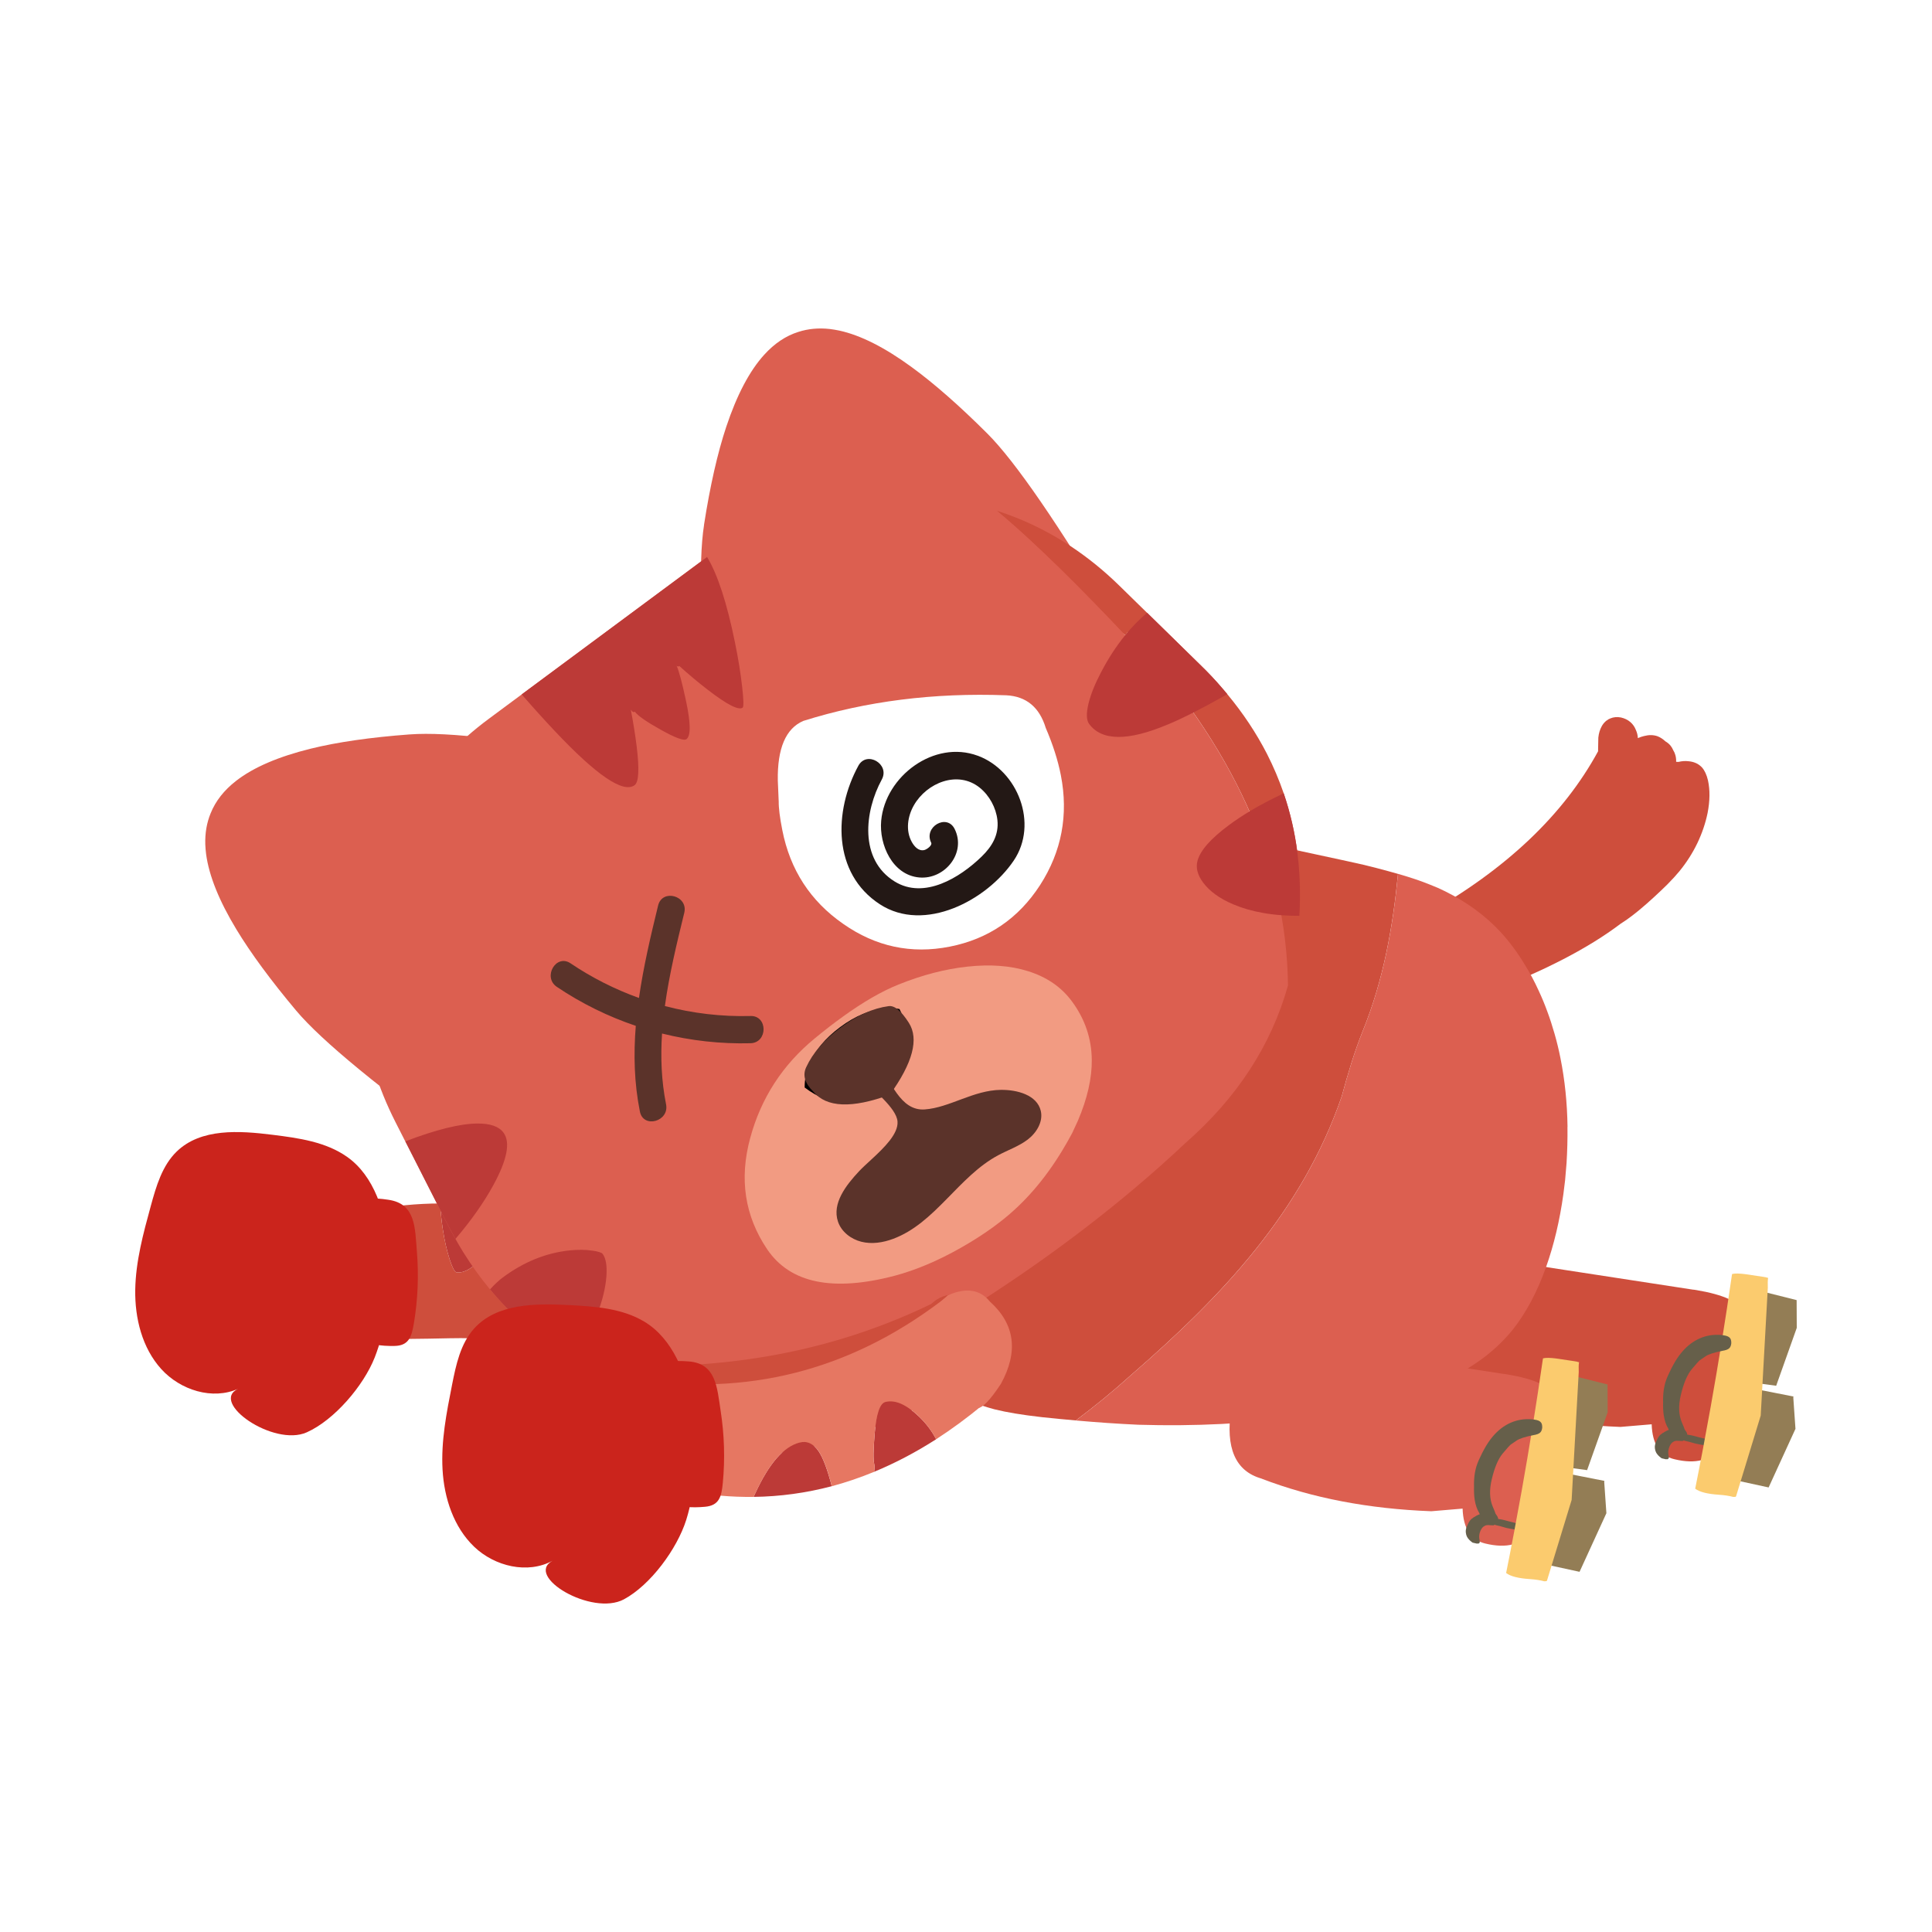 <svg fill="none" height="200" viewBox="0 0 200 200" width="200" xmlns="http://www.w3.org/2000/svg" xmlns:xlink="http://www.w3.org/1999/xlink"><clipPath id="a"><path d="m14 34h172v132h-172z"/></clipPath><path d="m0 0h200v200h-200z" fill="#fff"/><g clip-path="url(#a)"><path d="m150.17 144.334c-2.708-.765-3.755-3.168-3.148-7.213.883-5.602 3.93-7.786 9.137-6.553l19.083 2.933.121.01.242.037c1.406.236 2.526.543 3.365.927.826.387 1.111 1.732.856 4.035-.185 1.675-.44 3.667-.758 5.976l-.017.101c-.091.728-.178 1.372-.255 1.931-.339 2.39-.967 3.832-1.883 4.328-.214.118-.449.216-.708.29-.805.219-1.765.192-2.885-.081-1.494-.364-2.272-1.567-2.339-3.613l-3.235.273c-6.506-.246-12.365-1.372-17.576-3.374z" fill="#ce4e3c"/><path d="m178.947 142.787 2.661-9.3 4.379 1.099.013 2.875-2.131 5.993-4.926-.664z" fill="#937d55"/><path d="m178.474 152.979 2.671-9.299 4.513.886-.017.108.225 3.239-2.779 6.067-4.613-1.004z" fill="#937d55"/><path d="m173.833 148.443s.017-.014.03-.024c.52.051.916.101 1.185.155.147.03.372.084.667.169.232.06.675.171 1.333.333l-.007.044c.05.108.06.212.027.32-.051.122-.131.192-.245.213-.044.006-.111 0-.202-.014-.5-.077-.869-.141-1.114-.199l-.698-.199c-.275-.054-.456-.101-.54-.138l-.369-.131c-.097-.041-.161-.095-.188-.159-.03-.054-.03-.118-.007-.195.027-.064.071-.122.128-.175z" fill="#665f4a"/><path d="m179.712 154.904s-.034.034-.054.047c-.074.007-.148.01-.225.013-.406-.111-.906-.188-1.496-.229-1.188-.077-2.004-.286-2.45-.627.567-2.828 1.101-5.662 1.607-8.5.802-4.497 1.527-9.007 2.178-13.527l.03-.188c.027-.007.054-.017.088-.024.261-.054.684-.044 1.278.03l1.832.273c.198.024.379.064.537.118-.023.122-.037.27-.04.449 0 .185.003.37.007.556l-.735 13.246-2.554 8.363z" fill="#fbcb6e"/><path d="m172.159 145.024c0-.499.033-.917.09-1.254.024-.148.051-.276.077-.387.078-.361.242-.799.497-1.315.117-.256.242-.499.369-.731.285-.533.587-.984.909-1.362.554-.654 1.182-1.132 1.879-1.436.678-.29 1.393-.404 2.148-.347.104.014.208.024.315.04.326.048.544.142.648.287.087.101.131.263.131.482 0 .027 0 .054-.003.084-.024.216-.091.374-.202.479-.124.128-.369.219-.735.276-.842.169-1.412.351-1.708.553-.288.202-.489.34-.597.408-.104.074-.389.391-.852.944-.46.552-.832 1.436-1.121 2.642-.268 1.109-.235 2.056.094 2.842.164.377.255.603.275.681.067.289.017.519-.151.691-.06.06-.161.111-.302.158-.107 0-.262-.02-.459-.061l-.202-.067c-.05-.027-.121-.078-.208-.152-.067-.057-.134-.125-.201-.199-.014-.03-.027-.06-.04-.097-.037-.095-.071-.189-.104-.284-.232-.377-.39-.839-.474-1.378-.063-.381-.084-.88-.067-1.493z" fill="#665f4a"/><path d="m172.457 151.065c-.154-.031-.302-.064-.446-.105l-.017-.013c-.255-.182-.439-.374-.55-.577-.074-.155-.114-.279-.118-.38-.016-.051-.02-.102-.013-.152-.01-.051-.01-.098 0-.138 0-.031 0-.054.01-.071l.007-.044c.023-.152.087-.32.188-.509.141-.33.315-.549.516-.661.044-.053.114-.097.205-.124.017-.027.037-.044.064-.047.181-.132.446-.236.795-.314.094-.04.181-.057.265-.044.074-.033.171-.044.302-.037.111-.007.212-.003.295.007.058-.003.104.003.145.024l.275.077c.141.192.215.3.218.32.003.021.017.051.034.088.023.04.033.104.023.199 0 .094-.01.168-.027.229-.033.051-.077.104-.134.165l-.208.162c-.034.007-.067.027-.101.057-.037-.007-.07-.007-.1-.007-.078-.006-.158-.01-.249-.01-.201-.023-.365-.013-.493.027-.003.004-.01.007-.02.007-.007.007-.014.014-.02.017-.034.017-.067.037-.101.057-.057.031-.107.071-.158.125l-.067.081c-.037.054-.07.108-.097.162-.02.03-.037.06-.05.094-.007.017-.014.037-.02.061-.091.219-.128.451-.108.697.034.189.05.334.054.435 0 .014 0 .027-.007.037 0 .007-.007.01-.013.017l-.104.084c-.064-.01-.124-.01-.175 0z" fill="#665f4a"/><path d="m166.33 74.586c.107-.094.232-.165.373-.216.338-.141.704-.172 1.093-.098.373.084.698.239.973.472.256.219.45.495.581.833.117.256.185.533.201.833.218-.094.433-.169.641-.216.5-.131.957-.125 1.369.013.282.101.567.283.853.546.198.115.369.256.51.425.117.145.218.314.298.506.081.125.141.256.181.391.081.226.118.489.111.789.077 0 .161 0 .252.007.345-.088.691-.108 1.037-.067.513.047.933.222 1.261.519.041.04.084.084.125.121.278.317.486.765.62 1.338.218.998.205 2.123-.04 3.381-.218 1.055-.57 2.09-1.054 3.108-.5 1.038-1.12 2.009-1.865 2.922-.332.401-.738.849-1.225 1.341-.413.411-.883.86-1.409 1.341-1.077.991-2.014 1.766-2.812 2.326-.205.142-.42.286-.648.431-3.329 2.518-7.875 4.874-13.637 7.065l-6.54-8.015c8.315-4.675 14.265-10.314 17.855-16.91.003-.064.003-.128 0-.189.007-.698.017-1.105.024-1.224.047-.448.164-.839.352-1.176.107-.196.235-.357.382-.489.041-.044.084-.081.135-.111z" fill="#ce4e3c"/><path d="m45.834 127.228c.181 1.18.416 2.228.711 3.138.285.873.527 1.325.718 1.349.832.107 1.802-.499 2.906-1.814 1.013-1.206 1.919-2.764 2.711-4.675-2.45-.438-4.882-.654-7.298-.644.024.809.107 1.689.252 2.646zm10.228 3.92c-.077.594.03 1.146.322 1.659.265.478.564.738.903.782 1.218.158 2.497-.364 3.839-1.564 1.013-.907 1.835-2.056 2.473-3.448-2.134-.941-4.255-1.716-6.369-2.326-.081.28-.164.576-.252.89-.49 1.729-.795 3.064-.916 4.007z" fill="#bc3a37"/><g fill="#ce4e3c"><path d="m57.229 126.247c-.081.28-.164.576-.252.89-.49 1.729-.795 3.064-.916 4.008-.077.593.03 1.146.322 1.658.265.479.564.738.903.782 1.218.158 2.497-.364 3.839-1.564 1.013-.907 1.835-2.056 2.473-3.448 2.097.923 4.208 2.009 6.332 3.252l-.258 9.93c-9.325-2.285-17.033-3.357-23.119-3.219-6.094.139-9.308.075-9.647-.188-.772-2.124-1.003-4.382-.698-6.775.282-2.201.98-4.291 2.097-6.276 2.409-.469 4.839-.708 7.278-.715.024.809.107 1.689.252 2.646.181 1.18.416 2.228.711 3.138.285.873.527 1.325.718 1.348.832.108 1.802-.499 2.906-1.813 1.013-1.207 1.919-2.764 2.711-4.675 1.443.266 2.893.607 4.345 1.021z"/><path d="m71.326 132.904c1 1.102 1.426 2.231 1.278 3.388-.148 1.156-.513 2.44-1.097 3.845-.587 1.416-1.44 2.026-2.56 1.831-1.117-.189-2.05-1.042-2.798-2.559-.755-1.516-1.057-2.875-.906-4.068.151-1.197-.013-2.447-.493-3.758-.49-1.301.235-1.682 2.168-1.143 1.936.539 3.406 1.359 4.409 2.461z"/><path d="m138.895 113.493c.648-2.387 1.296-4.557 2.161-6.728 2.144-5.251 3.124-10.755 3.665-16.3-.313-.091-.631-.179-.963-.27-.792-.219-1.641-.438-2.554-.661-.503-.115-1.023-.233-1.57-.35-.299-.071-.604-.138-.923-.202l-9.859-2.123c-2.959-.64-5.368-1.075-7.234-1.308-.503-.064-.967-.115-1.386-.148-.738-.084-1.439-.115-2.101-.098-2.711-.115-5.083.148-7.113.785-1.443.455-2.799 1.079-4.067 1.867-2.349 1.315-4.426 3.05-6.235 5.201-2.194 2.572-3.936 5.69-5.217 9.35-.762 2.059-1.366 4.294-1.812 6.697-.128.573-.238 1.167-.326 1.78-.027.118-.044.243-.06.371-.285 1.827-.503 3.829-.648 6.01-.084 1.142-.148 2.336-.188 3.579-.091 2.198-.107 4.564-.044 7.095.044 3.742.396 6.725 1.057 8.956.892 3.064 2.49 5.373 4.795 6.923 1.258.823 2.818 1.48 4.687 1.976 1.255.313 2.886.583 4.893.809 1.187.128 2.352.239 3.513.34 1.993-1.497 3.849-3.013 5.707-4.692 9.507-8.248 17.718-16.931 21.825-28.866z"/></g><path d="m162.27 116.648c-.034-2.481-.279-4.85-.732-7.105-.171-.87-.375-1.709-.61-2.525-.229-.798-.477-1.574-.755-2.319-.269-.738-.564-1.449-.883-2.13-.443-.974-.919-1.867-1.429-2.686-.762-1.264-1.604-2.397-2.52-3.401-1.584-1.702-3.503-3.108-5.752-4.22-.5-.249-1.016-.479-1.55-.681-.902-.371-2.013-.745-3.315-1.119-.537 5.545-1.52 11.049-3.664 16.3-.866 2.171-1.514 4.342-2.161 6.728-4.104 11.939-12.315 20.618-21.824 28.866-1.856 1.678-3.715 3.195-5.708 4.692 2.208.195 4.369.344 6.473.441 5.922.176 11.479-.108 16.666-.842 1.95-.287 3.943-.641 5.99-1.052.58-.138 1.171-.27 1.775-.401 3.342-.789 6.043-1.682 8.107-2.68 2.527-1.254 4.597-2.871 6.208-4.85 1.396-1.763 2.553-3.934 3.466-6.509.812-2.288 1.409-4.799 1.788-7.536.064-.489.125-.968.178-1.436.057-.6.108-1.193.151-1.78.077-1.267.111-2.518.094-3.758z" fill="#dc5f50"/><path d="m42.411 76.025c-4.06.303-7.476.795-10.241 1.476-3.359.829-5.933 1.938-7.721 3.327-1.252.971-2.131 2.09-2.641 3.357-.406.984-.591 2.059-.557 3.226.013.324.04.657.084 1.004.302 2.248 1.352 4.854 3.147 7.813 1.493 2.464 3.55 5.258 6.171 8.383 2.624 3.124 8.738 8.15 18.348 15.08 9.61 6.93 16.875 8.329 21.797 4.2l24.435-30.68c-10.721-7.641-21.187-12.492-31.404-14.548-10.211-2.059-17.351-2.939-21.422-2.636z" fill="#dc5f50"/><path d="m72.882 54.315c.631-4.041 1.396-7.419 2.299-10.132 1.097-3.293 2.406-5.781 3.929-7.459 1.064-1.173 2.245-1.965 3.547-2.369 1.01-.327 2.091-.425 3.245-.297.319.041.651.094.99.165 2.208.485 4.708 1.749 7.496 3.789 2.322 1.695 4.926 3.981 7.815 6.862 2.886 2.878 7.375 9.411 13.469 19.597 6.093 10.186 6.892 17.574 2.392 22.165l-32.427 21.966c-6.711-11.352-10.667-22.229-11.879-32.624-1.215-10.392-1.507-17.611-.872-21.66z" fill="#dc5f50"/><path d="m106.515 55.801c-1.198-1.105-2.309-2.083-3.336-2.936.702.226 1.39.475 2.067.745 3.903 1.567 7.446 3.907 10.631 7.021l8.345 8.167c.852.819 1.644 1.665 2.382 2.535.151.175.302.354.45.533 1.631 1.965 2.996 4.021 4.1 6.168.678 1.331 1.255 2.693 1.735 4.089.674 1.982 1.148 4.028 1.419 6.141.198 1.561.286 3.155.265 4.79-.006.59-.026 1.173-.06 1.753-.144 2.504-.537 4.904-1.178 7.203-.144-12.627-5.671-24.821-16.579-36.588-.094.115-.188.229-.279.344-1.077-1.143-2.161-2.272-3.251-3.394-2.477-2.542-4.711-4.732-6.708-6.569z" fill="#ce4e3c"/><path d="m103.179 52.869c1.027.853 2.138 1.83 3.336 2.936 1.996 1.837 4.231 4.028 6.707 6.569 1.091 1.122 2.178 2.252 3.252 3.394.09-.115.184-.229.278-.344 10.909 11.767 16.436 23.962 16.58 36.588-1.731 6.195-5.275 11.636-10.627 16.324-3.255 3.061-6.744 6.013-10.466 8.861-5.869 4.5-12.318 8.737-19.341 12.711-8.167 5.356-17.036 6.61-26.606 3.765-2.497-.741-4.822-1.726-6.969-2.949-3.268-1.857-6.137-4.274-8.6-7.25-.987-1.19-1.909-2.471-2.768-3.846-.275-.449-.544-.907-.805-1.372-.309-.539-.607-1.092-.899-1.655l-5.302-10.422c-3.748-7.375-4.597-15.148-2.55-23.321 1.929-7.699 5.993-13.843 12.187-18.437l22.72-16.843c6.201-4.598 13.248-6.687 21.14-6.269 3.08.162 5.99.684 8.731 1.564z" fill="#dc5f50"/><path d="m50.726 133.47c2.463 2.976 5.332 5.393 8.6 7.25 1.027-1.466 1.856-3.016 2.486-4.655.554-1.425.872-2.737.963-3.933.077-1.099-.05-1.871-.383-2.322-.104-.142-.453-.257-1.044-.341-.705-.108-1.49-.118-2.356-.03-2.45.253-4.765 1.186-6.939 2.801-.383.283-.826.694-1.325 1.233m14.969-52.194c.429-.32.5-1.658.211-4.014-.151-1.2-.352-2.471-.607-3.805.084.115.148.185.195.219.074.051.148.047.222-.007.312.421 1.201 1.045 2.674 1.864 1.517.849 2.406 1.176 2.671.981.463-.344.443-1.682-.06-4.018-.399-1.861-.721-3.057-.966-3.596.05.067.114.098.188.088l.104-.044c.933.849 1.906 1.662 2.913 2.44 2.01 1.554 3.221 2.174 3.637 1.867.117-.088.101-.792-.047-2.117-.154-1.402-.403-2.946-.748-4.625-.829-4.088-1.792-7.041-2.889-8.855l-19.19 14.227c1.218 1.399 2.369 2.673 3.45 3.816 4.322 4.587 7.07 6.448 8.245 5.578zm-16.284 35.028c-1.805.017-4.288.634-7.449 1.844l4.288 8.443c.292.563.591 1.116.899 1.655 1.634-1.915 2.943-3.772 3.926-5.575 1.429-2.622 1.778-4.429 1.047-5.42-.473-.644-1.376-.961-2.715-.947m83.371-34.128c-1.181.556-2.269 1.126-3.255 1.709-.842.502-1.611 1.011-2.309 1.53-1.892 1.402-2.979 2.639-3.255 3.711-.184.705.007 1.443.567 2.208.675.92 1.725 1.682 3.151 2.285.92.388 1.926.681 3.024.876.667.121 1.369.206 2.1.253.567.037 1.138.057 1.708.054.034-.58.054-1.163.061-1.753.02-1.635-.068-3.229-.266-4.79-.271-2.113-.744-4.163-1.419-6.141-.037.02-.07.041-.107.057zm-11.889-7.179c.809-.337 1.718-.765 2.728-1.284.899-.452 1.879-.978 2.936-1.574.158-.088.322-.182.497-.28-.148-.179-.295-.357-.45-.533-.738-.873-1.533-1.716-2.382-2.535l-5.466-5.359c-.809.677-1.567 1.453-2.279 2.326-.899 1.102-1.724 2.366-2.473 3.792-.647 1.224-1.09 2.322-1.322 3.29-.241 1.008-.221 1.706.064 2.093 1.305 1.78 4.023 1.8 8.147.061z" fill="#bc3a37"/><path d="m80.61 82.944-.091-2.13c-.057-3.337.822-5.4 2.637-6.185 6.513-2.049 13.519-2.932 21.019-2.653 2.067.108 3.426 1.234 4.08 3.377.738 1.719 1.259 3.344 1.561 4.881.805 4.115.09 7.911-2.141 11.379-2.238 3.465-5.362 5.595-9.362 6.384-3.983.785-7.661 0-11.026-2.359-3.399-2.36-5.5-5.599-6.305-9.714-.262-1.331-.383-2.326-.369-2.98z" fill="#fff"/><path d="m87.241 105.251c2.107-1.523 4.03-2.632 5.768-3.33 2.466-.994 4.849-1.611 7.144-1.857 2.365-.256 4.456-.101 6.271.472 1.953.61 3.473 1.661 4.56 3.151 1.336 1.817 2.014 3.826 2.037 6.027.02 1.911-.46 4.018-1.443 6.316-.184.408-.379.833-.587 1.268-.315.59-.644 1.173-.993 1.749-1.822 3.02-3.936 5.467-6.346 7.345-.312.246-.634.488-.969.731-.994.715-2.074 1.402-3.245 2.063-2.345 1.331-4.617 2.289-6.815 2.878-6.416 1.682-10.815.776-13.197-2.726-2.329-3.449-2.916-7.294-1.765-11.531 1.121-4.139 3.352-7.581 6.694-10.324 1.003-.826 1.963-1.571 2.882-2.228z" fill="#f29b82"/><path d="m105.723 106.165c1.211 1.918 1.05 4.23-.48 6.933-1.564 2.744-4.721 4.345-9.476 4.793-2.57 4.797-5.392 7.379-8.456 7.739-2.486.287-4.238-.279-5.255-1.705-.235-.341-.429-.725-.584-1.15-.809-2.255-.956-4.85-.443-7.789.517-2.939 1.309-4.978 2.379-6.124 1.064-1.143 2.064-2.08 2.997-2.815.933-.725 2.241-1.635 3.923-2.727 1.681-1.092 4.369-1.368 8.06-.829 3.687.546 6.13 1.77 7.331 3.671z" fill="#f29b82"/><path d="m90.247 119.991c1.285-1.186 2.758-2.622 2.664-3.889-.104-1.426-2.594-3.256-3.413-4.365-.483-.772-.742-1.237-.775-1.396-.406-1.57.047-1.911 1.366-1.011.195.037.433.249.715.634 1.429 1.897 2.366 5.059 4.919 4.884 2.577-.179 5.034-1.992 7.886-2.026 1.688-.02 3.751.529 4.134 2.181.258 1.122-.446 2.275-1.362 2.969-.917.695-2.027 1.072-3.041 1.615-4.12 2.197-6.519 7.044-10.895 8.662-1.044.388-2.195.567-3.275.297-1.08-.27-2.074-1.035-2.426-2.093-.627-1.884.836-3.762 2.188-5.208.339-.364.815-.789 1.315-1.254z" fill="#5b332a"/><path d="m91.586 104.395c.574-.06 1.084-.04 1.53.061 1.453 2.831.906 5.616-1.637 8.353-2.715 1.907-5.443 1.83-8.181-.23-.01-.795.144-1.591.47-2.386.587-1.429 1.658-2.72 3.208-3.87 1.55-1.149 3.087-1.793 4.611-1.928z" fill="#000"/><path d="m91.989 104.156c.604-.091 1.302.482 2.094 1.726 1.064 1.661.409 4.145-1.966 7.442-3.929 1.446-6.574 1.335-7.936-.33-.869-.853-1.111-1.689-.725-2.515.688-1.49 1.879-2.862 3.57-4.115 1.691-1.254 3.345-1.992 4.959-2.208z" fill="#5b332a"/><path d="m101.21 78.232c-4.5-1.665-9.567 2.113-9.99 6.728-.228 2.484 1.168 5.632 3.943 5.875 2.654.233 4.899-2.552 3.658-5.026-.812-1.621-3.238-.196-2.426 1.426.138.276-.443.694-.701.758-.591.148-1.037-.351-1.302-.826-.664-1.187-.44-2.67.215-3.809 1.335-2.333 4.547-3.647 6.818-1.813.997.805 1.685 2.07 1.826 3.347.168 1.54-.567 2.75-1.641 3.789-2.235 2.171-5.936 4.459-8.993 2.572-3.691-2.279-3.131-7.26-1.335-10.557.866-1.594-1.557-3.02-2.426-1.426-2.547 4.682-2.701 11.13 2.218 14.335 4.637 3.02 11.093-.408 13.871-4.523 2.564-3.795.44-9.31-3.734-10.853z" fill="#231815"/><path d="m77.691 105.177c-3.013.077-5.993-.276-8.862-1.031.446-3.26 1.232-6.492 2.007-9.657.429-1.763-2.278-2.514-2.708-.752-.772 3.158-1.523 6.354-1.983 9.573-2.48-.894-4.859-2.09-7.08-3.587-1.507-1.014-2.913 1.429-1.419 2.437 2.537 1.709 5.292 3.064 8.171 4.035-.238 2.949-.168 5.912.426 8.875.356 1.779 3.064 1.024 2.708-.752-.486-2.437-.577-4.887-.416-7.328 2.983.742 6.067 1.086 9.154 1.005 1.805-.047 1.812-2.869 0-2.821z" fill="#5b332a"/><path d="m69.584 150.772c11.348.896 21.599-1.908 30.76-8.417l-2.104-8.298c-9.338 4.907-19.68 7.361-31.025 7.358-1.171 3.947-.379 7.064 2.372 9.353z" fill="#ce4e3c"/><path d="m100.116 142.47c.976-.263 1.704-.897 2.191-1.901.483-.995.58-2.053.292-3.185-.289-1.133-.879-2.019-1.775-2.663-.906-.651-1.849-.86-2.832-.627-1 .243-1.755.869-2.272 1.877-.503 1.005-.607 2.09-.312 3.256.295 1.167.903 2.07 1.825 2.71.933.637 1.896.816 2.883.54z" fill="#ce4e3c"/><path d="m95.082 146.595c-1.295-1.23-2.439-1.719-3.429-1.466-.57.145-.94 1.23-1.104 3.249-.144 1.689-.158 2.751-.047 3.189.044.165.04.408-.003.728-.003.024-.007.047-.01.067 2.168-.896 4.309-2.019 6.419-3.37-.44-.863-1.047-1.662-1.822-2.397m-8.983 7.257c-.433-1.695-.879-2.895-1.345-3.596-.547-.819-1.211-1.126-1.993-.927-1.637.418-3.168 2.177-4.59 5.275-.054.118-.107.236-.165.354 2.738-.037 5.436-.405 8.094-1.106z" fill="#bc3a37"/><path d="m78.01 154.958c-2.295.03-4.62-.175-6.976-.617-2.342-3.276-3.765-7.078-4.265-11.413 11.553 1.507 22.026-1.436 31.414-8.827l.634.094 2.862 11.288c-1.577 1.301-3.167 2.471-4.774 3.509-.44-.863-1.047-1.662-1.822-2.397-1.295-1.23-2.439-1.719-3.429-1.466-.57.145-.94 1.231-1.104 3.25-.144 1.688-.158 2.75-.047 3.188.044.165.04.408-.003.728-.003.024-.007.047-.01.068-1.45.596-2.909 1.095-4.382 1.489-.433-1.695-.879-2.895-1.346-3.596-.547-.819-1.211-1.126-1.993-.927-1.637.418-3.168 2.177-4.59 5.275-.054.118-.107.236-.164.354z" fill="#e67762"/><path d="m101.143 145.773c-.521-.04-1.477-.654-2.866-1.847-1.389-1.2-2.342-2.821-2.859-4.864-.362-1.425.54-3.084 2.708-4.975 1.879-.825 3.332-.606 4.352.654 2.591 2.336 2.966 5.174 1.134 8.518-1.121 1.705-1.943 2.545-2.469 2.511z" fill="#e67762"/><path d="m130.597 153.063c-2.708-.765-3.755-3.168-3.147-7.213.882-5.602 3.929-7.786 9.137-6.552l19.083 2.932.12.01.242.037c1.406.236 2.527.543 3.366.927.825.388 1.11 1.733.855 4.035-.184 1.675-.439 3.667-.758 5.976l-.017.101c-.09.728-.178 1.372-.255 1.932-.339 2.389-.966 3.832-1.882 4.327-.215.118-.45.216-.708.29-.806.219-1.765.192-2.886-.081-1.493-.364-2.272-1.567-2.339-3.613l-3.235.273c-6.506-.246-12.365-1.372-17.576-3.374z" fill="#dc5f50"/><path d="m159.374 151.52 2.661-9.299 4.379 1.099.013 2.875-2.131 5.993-4.925-.664z" fill="#937d55"/><path d="m158.901 161.713 2.671-9.3 4.513.887-.017.107.225 3.24-2.778 6.067-4.614-1.005z" fill="#937d55"/><path d="m154.26 157.173s.017-.013.03-.024c.521.051.916.102 1.185.155.148.031.372.085.668.169.231.061.674.172 1.332.334l-.007.044c.05.107.06.212.027.32-.05.121-.131.192-.245.212-.044.007-.111 0-.201-.013-.5-.078-.869-.142-1.114-.199l-.698-.199c-.275-.054-.457-.101-.541-.138l-.369-.132c-.097-.04-.161-.094-.188-.158-.03-.054-.03-.118-.006-.196.027-.064.07-.121.127-.175z" fill="#665f4a"/><path d="m160.139 163.634s-.034.034-.054.047c-.073.007-.147.011-.224.014-.407-.111-.906-.189-1.497-.229-1.188-.078-2.003-.287-2.45-.627.568-2.828 1.101-5.663 1.608-8.501.802-4.496 1.526-9.006 2.177-13.526l.031-.189c.026-.007.053-.017.087-.024.262-.053.684-.043 1.278.031l1.832.273c.198.023.38.064.537.118-.023.121-.037.269-.04.448 0 .185.003.371.007.556l-.735 13.247-2.554 8.362z" fill="#fbcb6e"/><path d="m152.586 153.755c0-.499.033-.917.09-1.254.024-.148.051-.277.078-.388.077-.36.241-.799.496-1.314.118-.256.242-.499.369-.732.286-.532.588-.984.91-1.361.553-.654 1.181-1.133 1.879-1.436.678-.29 1.392-.405 2.147-.347.104.013.208.023.316.04.325.047.543.142.647.286.088.102.131.263.131.482 0 .027 0 .054-.003.085-.024.215-.091.374-.202.478-.124.128-.369.219-.734.277-.843.168-1.413.35-1.708.553-.289.202-.49.34-.598.407-.104.075-.389.391-.852.944-.46.553-.832 1.436-1.121 2.643-.268 1.109-.235 2.056.094 2.841.165.378.255.603.275.681.068.29.017.519-.151.691-.06.061-.161.111-.302.158-.107 0-.261-.02-.459-.06l-.202-.068c-.05-.027-.12-.077-.208-.151-.067-.058-.134-.125-.201-.199-.013-.031-.027-.061-.04-.098-.037-.094-.071-.189-.104-.283-.232-.378-.389-.839-.473-1.379-.064-.381-.084-.879-.067-1.493z" fill="#665f4a"/><path d="m152.884 159.795c-.154-.03-.302-.064-.446-.104l-.017-.014c-.255-.182-.439-.374-.55-.576-.074-.155-.114-.28-.117-.381-.017-.051-.02-.101-.014-.152-.01-.05-.01-.097 0-.138 0-.03 0-.054.01-.071l.007-.043c.023-.152.087-.321.188-.509.141-.331.315-.55.517-.661.043-.054.114-.098.204-.125.017-.027.037-.044.064-.047.181-.131.446-.236.795-.313.094-.041.182-.058.265-.044.074-.034.172-.044.302-.037.111-.007.212-.004.296.006.057-.003.104.004.144.024l.275.078c.141.192.215.3.218.32.004.02.017.05.034.087.023.041.033.105.023.199 0 .095-.01.169-.027.229-.033.051-.077.105-.134.166l-.208.161c-.033.007-.067.027-.1.058-.037-.007-.071-.007-.101-.007-.077-.007-.158-.01-.248-.01-.202-.024-.366-.014-.494.027-.003.003-.01.007-.02.007-.007.006-.013.013-.02.016-.034.017-.067.037-.101.058-.057.03-.107.07-.157.124l-.067.081c-.037.054-.071.108-.098.162-.02.03-.037.061-.05.094-.007.017-.014.038-.02.061-.091.219-.128.452-.108.698.034.189.051.334.054.435 0 .013 0 .027-.007.037 0 .006-.006.01-.013.017l-.104.084c-.064-.01-.124-.01-.175 0z" fill="#665f4a"/><g fill="#cb241c"><path d="m24.68 143.754c-2.678 1.214-6.013.152-7.989-2.032s-2.738-5.258-2.691-8.208c.05-2.949.832-5.831 1.611-8.675.557-2.036 1.174-4.173 2.688-5.64 2.506-2.42 6.469-2.157 9.919-1.725 2.698.337 5.513.724 7.734 2.298 5.473 3.877 5.114 15.01 2.832 20.767-1.161 2.926-4.171 6.458-7.026 7.735-3.45 1.541-10.137-3.138-7.08-4.52z"/><path d="m37.126 138.408c-.399-.37-.664-.883-.718-1.587-.104-1.406.178-2.798.161-4.2-.024-1.726-.047-3.452-.07-5.177-.02-1.504-.409-2.882 1.47-3.293.728-.159 1.483-.058 2.221.047 2.862.401 2.765 2.922 2.966 5.352.205 2.481.101 4.989-.312 7.443-.235 1.405-.527 2.319-2.023 2.339-1.302.02-2.815-.111-3.691-.924z"/><path d="m57.202 161.567c-2.584 1.406-5.986.59-8.114-1.446s-3.111-5.046-3.275-7.991c-.164-2.946.409-5.875.983-8.771.409-2.069.869-4.25 2.275-5.818 2.325-2.595 6.295-2.622 9.768-2.443 2.715.141 5.55.323 7.879 1.729 5.738 3.465 6.184 14.595 4.322 20.507-.946 3.003-3.694 6.744-6.449 8.227-3.329 1.787-10.335-2.393-7.389-3.994z"/><path d="m69.232 155.332c-.426-.341-.728-.833-.829-1.534-.205-1.392-.023-2.804-.144-4.2-.148-1.719-.299-3.438-.446-5.16-.128-1.496-.614-2.845 1.228-3.391.715-.212 1.476-.165 2.218-.114 2.882.192 2.97 2.713 3.342 5.123.383 2.461.46 4.968.225 7.446-.134 1.419-.359 2.349-1.849 2.48-1.299.115-2.819.095-3.748-.653z"/></g></g></svg>